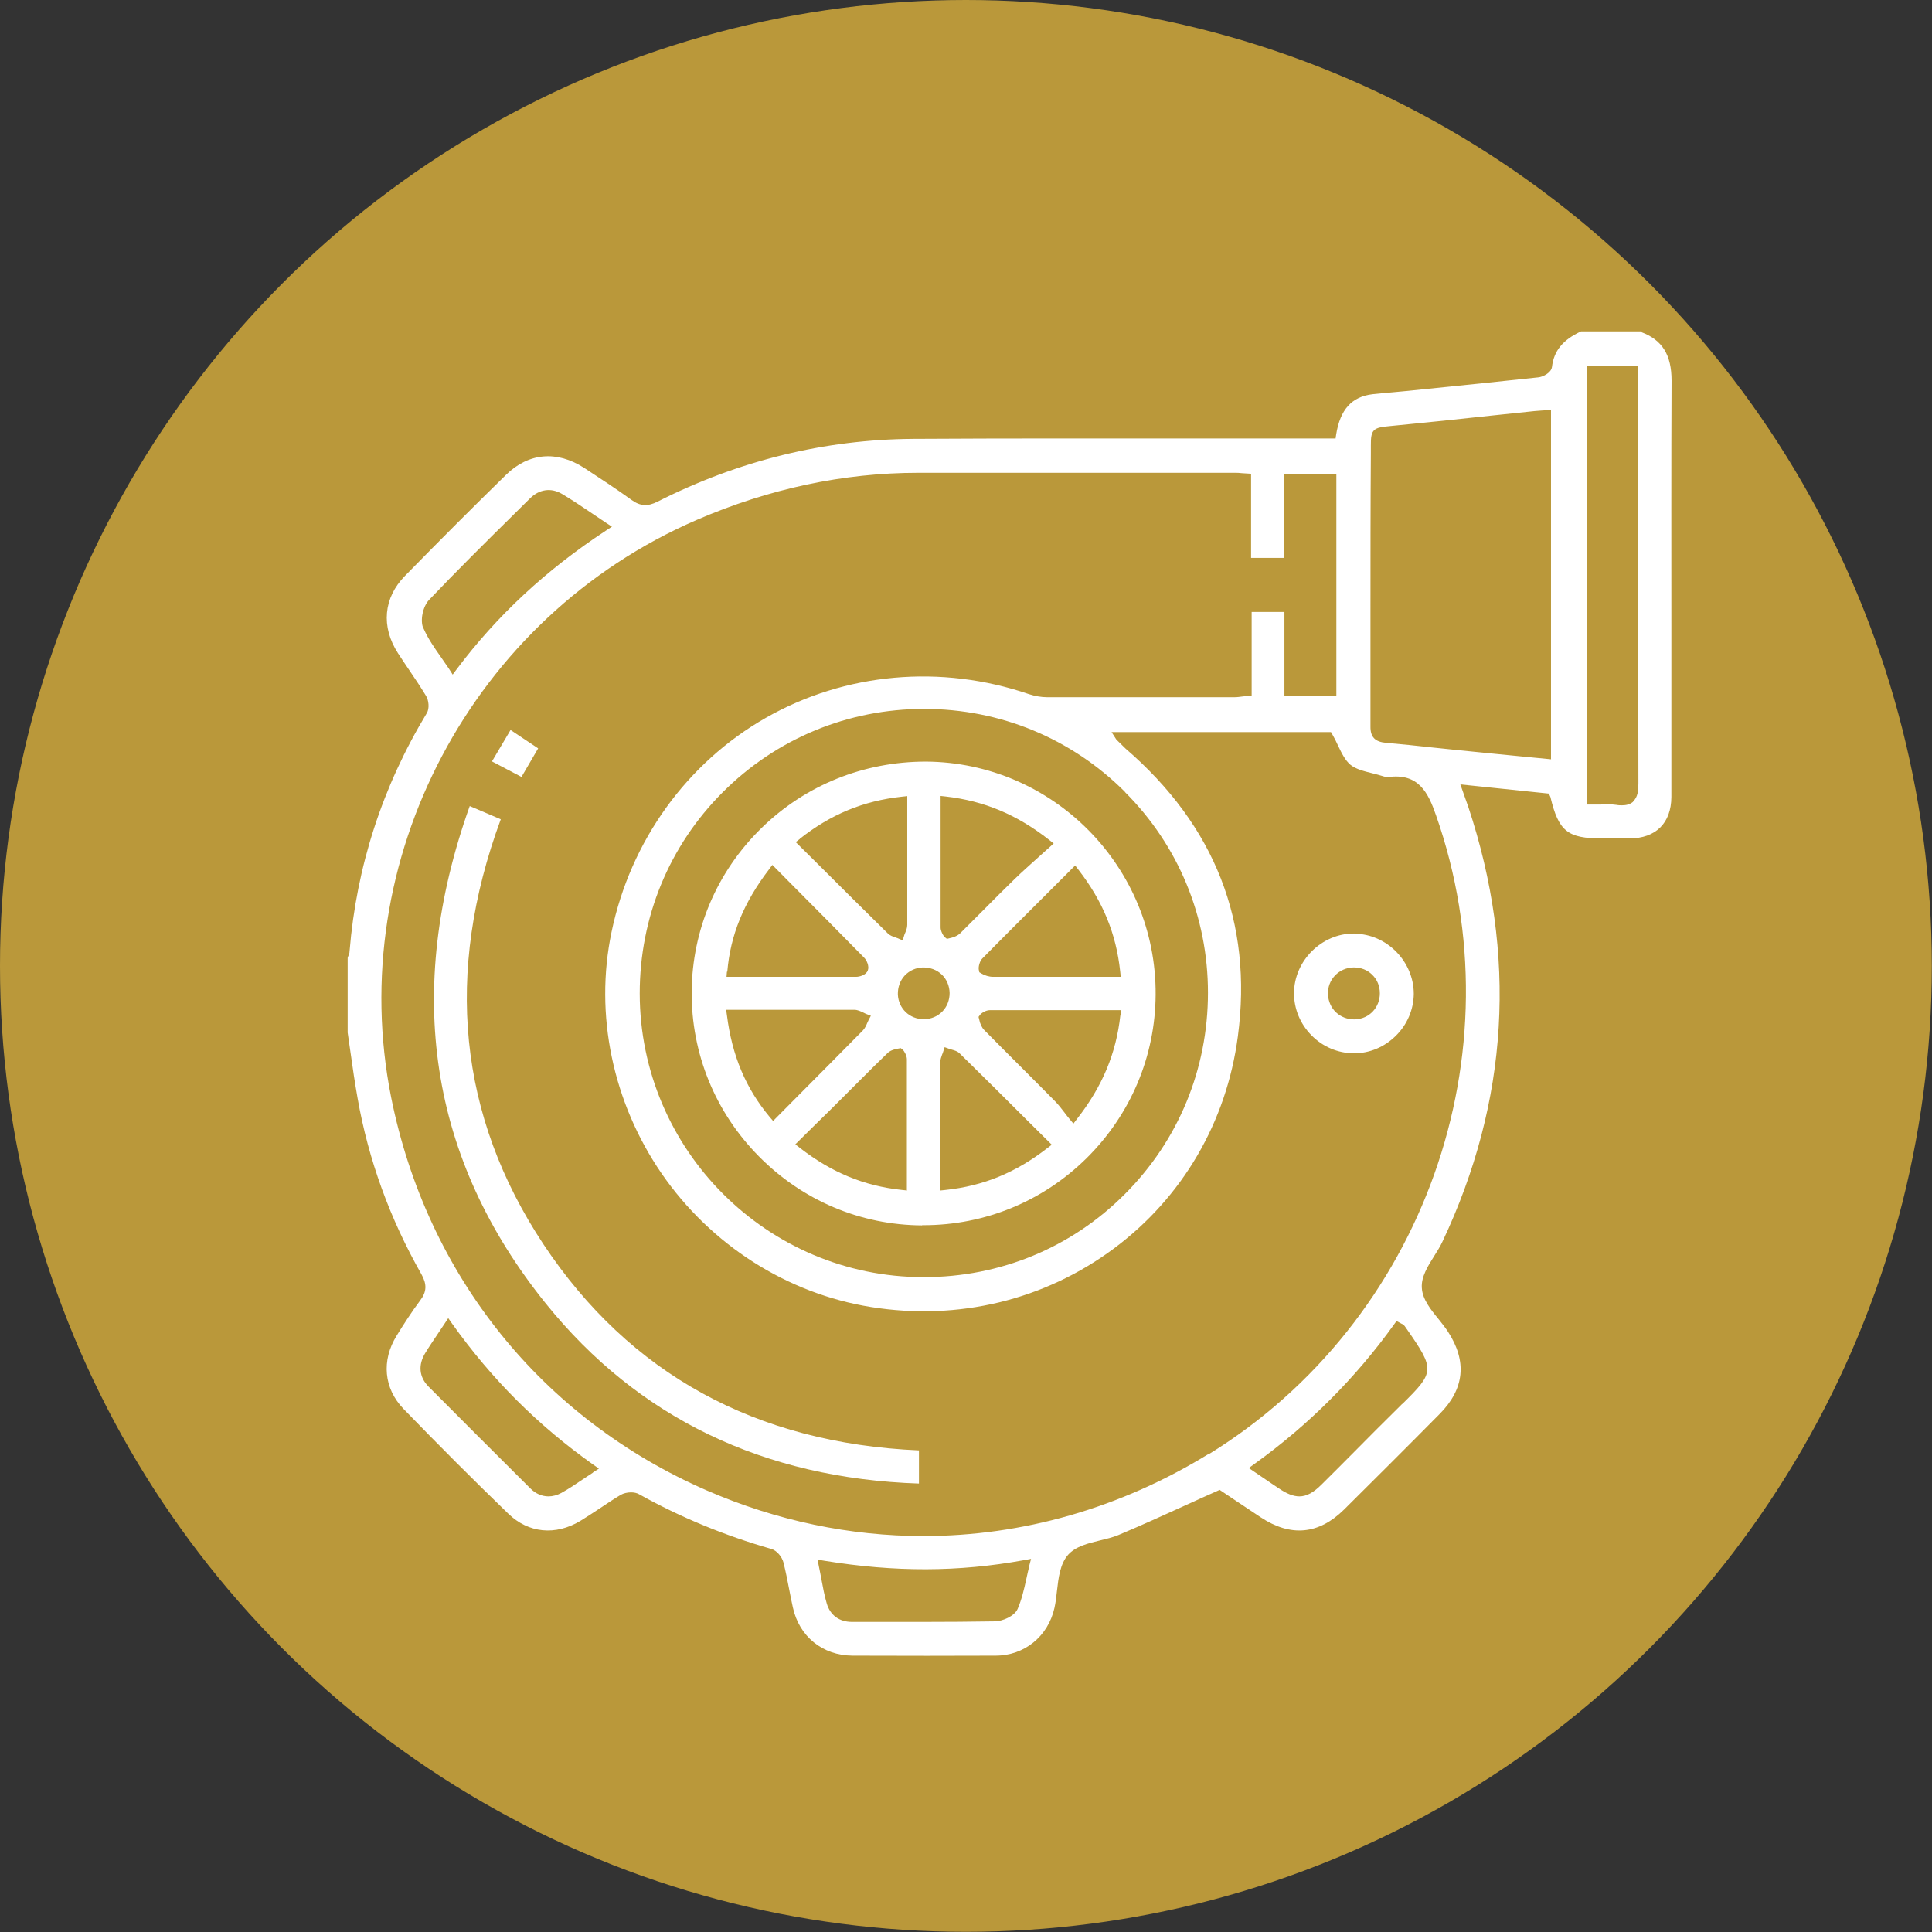 <?xml version="1.0" encoding="UTF-8"?>
<svg id="Layer_1" data-name="Layer 1" xmlns="http://www.w3.org/2000/svg" viewBox="0 0 100.81 100.81">
  <rect x="0" y="0" width="100.81" height="100.81" fill="#333333" stroke="none"/>
  <defs>
    <style>
      .cls-1 {
        fill: #fff;
      }

      .cls-1, .cls-2 {
        stroke-width: 0px;
      }

      .cls-2 {
        fill: #ba983a;
      }
    </style>
  </defs>
  <circle class="cls-2" cx="50.4" cy="50.4" r="50.4"/>
  <g>
    <path class="cls-1" d="m85.66,17.29h-3.16c-.95.44-1.42,1.01-1.52,1.86-.04.31-.49.52-.71.54-1.95.21-3.91.41-5.87.61l-1.09.11c-.21.02-.42.04-.64.06-.35.03-.7.06-1.05.1-1.09.13-1.69.8-1.9,2.1l-.03.21h-1.05c-2.08,0-4.16,0-6.24,0-4.83,0-9.83-.01-14.74.02-4.63.03-9.11,1.13-13.34,3.27-.52.27-.92.24-1.36-.08-.8-.58-1.65-1.13-2.47-1.67-1.44-.93-2.91-.79-4.08.35-1.67,1.63-3.4,3.36-5.28,5.28-1.12,1.14-1.26,2.65-.36,4.04.19.29.38.58.58.87.3.44.6.89.88,1.35.14.23.19.65.04.9-2.32,3.84-3.67,8.02-4.03,12.42,0,.11-.04.2-.08.29l-.02.06v3.9c.05.32.1.68.15,1.04.11.8.23,1.6.37,2.39.56,3.19,1.68,6.28,3.33,9.18.29.52.28.91-.06,1.36-.45.6-.86,1.24-1.23,1.84-.81,1.3-.67,2.76.35,3.82,1.83,1.89,3.67,3.73,5.47,5.47,1.05,1.02,2.46,1.16,3.76.38.34-.21.68-.43,1.01-.65.36-.24.73-.49,1.1-.71.14-.08.34-.13.53-.13.16,0,.31.03.43.1,2.17,1.21,4.48,2.16,6.89,2.85.3.08.57.43.64.71.12.48.22.98.31,1.46.06.29.11.58.18.88.33,1.52,1.55,2.51,3.11,2.52,2.72.01,5.17.01,7.47,0,1.5,0,2.74-1.01,3.07-2.49.06-.27.1-.58.13-.88.08-.69.16-1.41.58-1.89.39-.44,1.04-.6,1.66-.75.33-.08.67-.16.96-.28,1.21-.51,2.38-1.04,3.63-1.61.5-.23,1.01-.46,1.53-.69l.13-.06.76.51c.44.29.91.61,1.38.92,1.57,1.04,3.03.9,4.35-.4,1.67-1.66,3.34-3.32,4.99-4.99,1.3-1.31,1.44-2.75.43-4.3-.14-.21-.31-.43-.48-.64-.42-.51-.85-1.05-.88-1.64-.04-.57.31-1.13.65-1.67.15-.24.31-.49.42-.73,3.47-7.34,3.92-14.98,1.35-22.71-.05-.14-.1-.28-.16-.45l-.25-.71,4.62.48.08.18c.43,1.79.89,2.16,2.71,2.16h.44c.33,0,.66,0,.98,0,1.37-.01,2.17-.8,2.18-2.16,0-.87,0-1.74,0-2.61v-5.95c0-4.32-.01-8.78.01-13.17,0-1.34-.48-2.12-1.58-2.53Zm-63.57,15.5c-.18-.41-.03-1.14.3-1.49,1.41-1.48,2.88-2.94,4.31-4.35l.95-.94c.49-.49,1.11-.57,1.67-.24.52.31,1.03.65,1.56,1.01.24.16.48.32.73.49l.32.21-.32.21c-3.12,2.05-5.67,4.42-7.78,7.23l-.21.28-.19-.3c-.14-.21-.28-.41-.42-.61-.35-.5-.68-.97-.91-1.5Zm8.85,44.05c-.18.12-.36.24-.53.35-.38.26-.74.5-1.12.71-.22.12-.45.18-.67.18-.34,0-.67-.14-.94-.41-1.78-1.77-3.56-3.55-5.33-5.33-.48-.49-.54-1.12-.16-1.74.2-.33.42-.65.66-1.01l.54-.81.21.3c2.07,2.9,4.47,5.3,7.35,7.34l.3.21-.31.2Zm22.77,4.86c-.06.24-.11.47-.16.7-.12.55-.24,1.06-.45,1.55-.17.39-.8.64-1.17.65-1.27.02-2.55.03-3.83.03-.84,0-1.67,0-2.49,0h-1.15c-.67,0-1.14-.35-1.32-.96-.12-.41-.2-.83-.28-1.27-.04-.21-.08-.43-.13-.66l-.07-.36.36.06c3.69.6,6.99.59,10.4-.03l.38-.07-.1.38Zm19.45-8.44l-.22.22c-.77.76-1.53,1.52-2.29,2.29-.56.57-1.13,1.13-1.69,1.69-.42.42-.78.62-1.16.62-.32,0-.66-.14-1.06-.41-.26-.17-.52-.35-.8-.54l-.78-.53.29-.21c2.83-2.03,5.28-4.48,7.29-7.28l.13-.18.26.14c.05.02.12.06.17.13l.14.2c1.43,2.06,1.42,2.2-.26,3.85Zm-10.07,2.59c-4.63,2.85-9.75,4.3-14.91,4.3-3.81,0-7.64-.79-11.3-2.38-8.61-3.75-14.61-11.23-16.47-20.51-2.47-12.39,4.23-25.06,15.94-30.13,3.77-1.63,7.66-2.46,11.56-2.46,5.5,0,11.01,0,16.51,0,.12,0,.24,0,.38.02l.48.03v4.39h1.72v-4.39h2.73v11.61h-2.71v-4.4h-1.71v4.36l-.46.05c-.16.02-.29.04-.43.04-3.26,0-6.52,0-9.79,0-.3,0-.63-.06-.94-.16-4.59-1.57-9.59-1.12-13.72,1.23-4.13,2.35-7.07,6.43-8.06,11.18-.9,4.3.06,8.89,2.61,12.6,2.57,3.73,6.55,6.27,10.93,6.97,4.55.73,9.05-.36,12.68-3.06,3.57-2.66,5.87-6.59,6.46-11.06.79-5.94-1.19-10.99-5.86-15.02l-.48-.47-.25-.39h11.45l.07.12c.11.19.21.39.3.59.19.4.38.78.65,1,.29.23.7.33,1.14.44.2.05.39.1.58.16.04.01.16.05.22.04,1.61-.23,2.11.81,2.52,1.99,4.35,12.4-.64,26.43-11.86,33.34Zm-4.39-34.52c2.79,2.79,4.33,6.51,4.33,10.47,0,3.98-1.54,7.71-4.34,10.51-2.79,2.8-6.51,4.33-10.48,4.33h-.02c-8.16,0-14.8-6.65-14.81-14.8,0-3.97,1.53-7.7,4.33-10.5,2.8-2.8,6.53-4.35,10.51-4.35h0c3.97,0,7.69,1.54,10.48,4.33Zm22.24-1.71l-1.55-.15c-1.16-.11-2.3-.23-3.43-.34-.42-.04-.83-.09-1.25-.13-.8-.09-1.59-.17-2.39-.24-.57-.05-.82-.3-.81-.86,0-1.94,0-3.87,0-5.81,0-2.82,0-5.64.02-8.46,0-.14,0-.26,0-.37-.01-.87.13-.95,1.02-1.03l.3-.03c1.65-.16,3.29-.33,4.93-.51l2.29-.24c.12-.01.24-.02.38-.03l.48-.03v18.22Zm4.28,2.21c-.17.15-.38.19-.58.19-.1,0-.19,0-.28-.02-.27-.04-.55-.03-.85-.02-.15,0-.3,0-.46,0h-.25v-22.89h2.68v5.63c0,5.39,0,10.78.01,16.16,0,.36-.03.72-.28.94Z"/>
    <path class="cls-1" d="m28.36,64.93c-4.44-6.7-5.19-14.16-2.23-22.18l-1.62-.69c-3.45,9.68-2.11,18.42,3.98,25.97,4.81,5.96,11.36,9.11,19.46,9.38v-1.73c-8.51-.37-15.1-3.99-19.59-10.75Z"/>
    <path class="cls-1" d="m70.66,48.71h-.02c-1.68,0-3.11,1.42-3.12,3.11,0,.82.32,1.6.91,2.2.59.6,1.37.93,2.2.94h.02c.81,0,1.58-.32,2.18-.91.6-.59.93-1.37.94-2.19,0-1.69-1.41-3.13-3.1-3.14Zm.05,4.48s-.04,0-.06,0c-.35,0-.68-.13-.93-.36-.26-.24-.41-.58-.43-.95-.01-.37.12-.72.37-.98s.59-.41.96-.42c0,0,.02,0,.03,0,.36,0,.7.13.95.38.26.25.4.59.4.97,0,.74-.55,1.33-1.29,1.36Z"/>
    <polygon class="cls-1" points="26.64 38.09 25.67 39.73 27.21 40.54 28.08 39.05 26.64 38.09"/>
    <path class="cls-1" d="m48.12,63.93h.07c3.2,0,6.22-1.24,8.51-3.5,2.3-2.28,3.58-5.31,3.6-8.53.04-6.66-5.34-12.12-11.99-12.16-3.23,0-6.29,1.22-8.6,3.49-2.31,2.27-3.59,5.29-3.62,8.51-.02,3.23,1.22,6.28,3.5,8.59s5.3,3.59,8.52,3.61Zm-.78-1.81l-.28-.03c-1.98-.21-3.67-.91-5.33-2.2l-.23-.18.9-.89c.61-.59,1.2-1.18,1.78-1.76.26-.26.51-.51.77-.77.45-.45.89-.89,1.35-1.33.13-.13.32-.21.59-.25l.11-.02.1.08c.1.09.22.33.22.5,0,1.83,0,3.66,0,5.53v1.31Zm7.33-2.23c-1.65,1.29-3.35,1.99-5.33,2.2l-.28.03v-3.59c0-1.03,0-2.06,0-3.09,0-.16.06-.29.1-.42.02-.04.04-.09.05-.13l.08-.25.25.09s.09.03.13.04c.14.04.29.08.41.2,1.2,1.18,2.4,2.37,3.63,3.6l1.17,1.16-.22.17Zm3.79-6.92c-.22,2-.94,3.72-2.26,5.41l-.19.25-.2-.24c-.09-.11-.18-.22-.26-.33-.17-.22-.33-.43-.51-.61-.63-.64-1.26-1.27-1.89-1.9-.6-.6-1.2-1.2-1.79-1.8-.13-.13-.22-.32-.27-.57l-.03-.12.08-.11c.08-.1.31-.24.5-.24,1.81,0,3.62,0,5.49,0h1.37l-.03.28Zm-2.36-7.81l.17.22c1.27,1.64,1.97,3.33,2.18,5.31l.03.28h-2.55c-.37,0-.74,0-1.11,0-1,0-2,0-3,0-.21,0-.44-.07-.62-.18l-.1-.06-.03-.15c-.02-.14.05-.43.18-.56,1.24-1.26,2.5-2.51,3.78-3.79l1.06-1.06Zm-7.04-3.63l.28.03c2.02.23,3.73.95,5.41,2.27l.23.18-.22.2c-.2.18-.4.36-.59.53-.42.38-.84.75-1.23,1.13-.52.51-1.04,1.02-1.55,1.54-.43.43-.86.86-1.29,1.29-.16.15-.38.22-.57.26l-.12.03-.1-.08c-.1-.08-.23-.34-.23-.51,0-1.84,0-3.67,0-5.55v-1.32Zm.08,9.32c.26.25.4.59.41.96,0,.37-.13.72-.39.98-.25.25-.59.39-.96.39h0c-.74,0-1.32-.56-1.35-1.29-.01-.38.12-.73.36-.99.25-.26.58-.41.95-.42.38,0,.72.12.99.38Zm-7.41-7.08c1.62-1.28,3.31-1.98,5.33-2.2l.28-.03v3.98c0,.91,0,1.82,0,2.74,0,.16-.06.3-.11.42-.02.04-.04.09-.05.13l-.08.26-.25-.11s-.09-.03-.13-.05c-.13-.04-.28-.09-.4-.21-1.2-1.18-2.4-2.37-3.63-3.6l-1.17-1.16.22-.17Zm-3.78,6.93c.16-1.9.85-3.6,2.18-5.34l.17-.23.96.97c1.31,1.31,2.57,2.59,3.83,3.87.13.13.28.44.19.67-.1.25-.45.33-.61.33-1.35,0-2.7,0-4.08,0-.39,0-.79,0-1.19,0h-1.49l.02-.27Zm-.07,1.99h2.27c1.48,0,2.95,0,4.43,0,.17,0,.33.08.46.14.05.02.09.05.14.07l.26.1-.13.25s-.04.09-.06.13c-.05.12-.11.26-.22.38-1.13,1.15-2.26,2.28-3.42,3.45l-1.27,1.28-.18-.21c-1.25-1.5-1.96-3.19-2.23-5.31l-.04-.28Z"/>
  </g>
</svg>